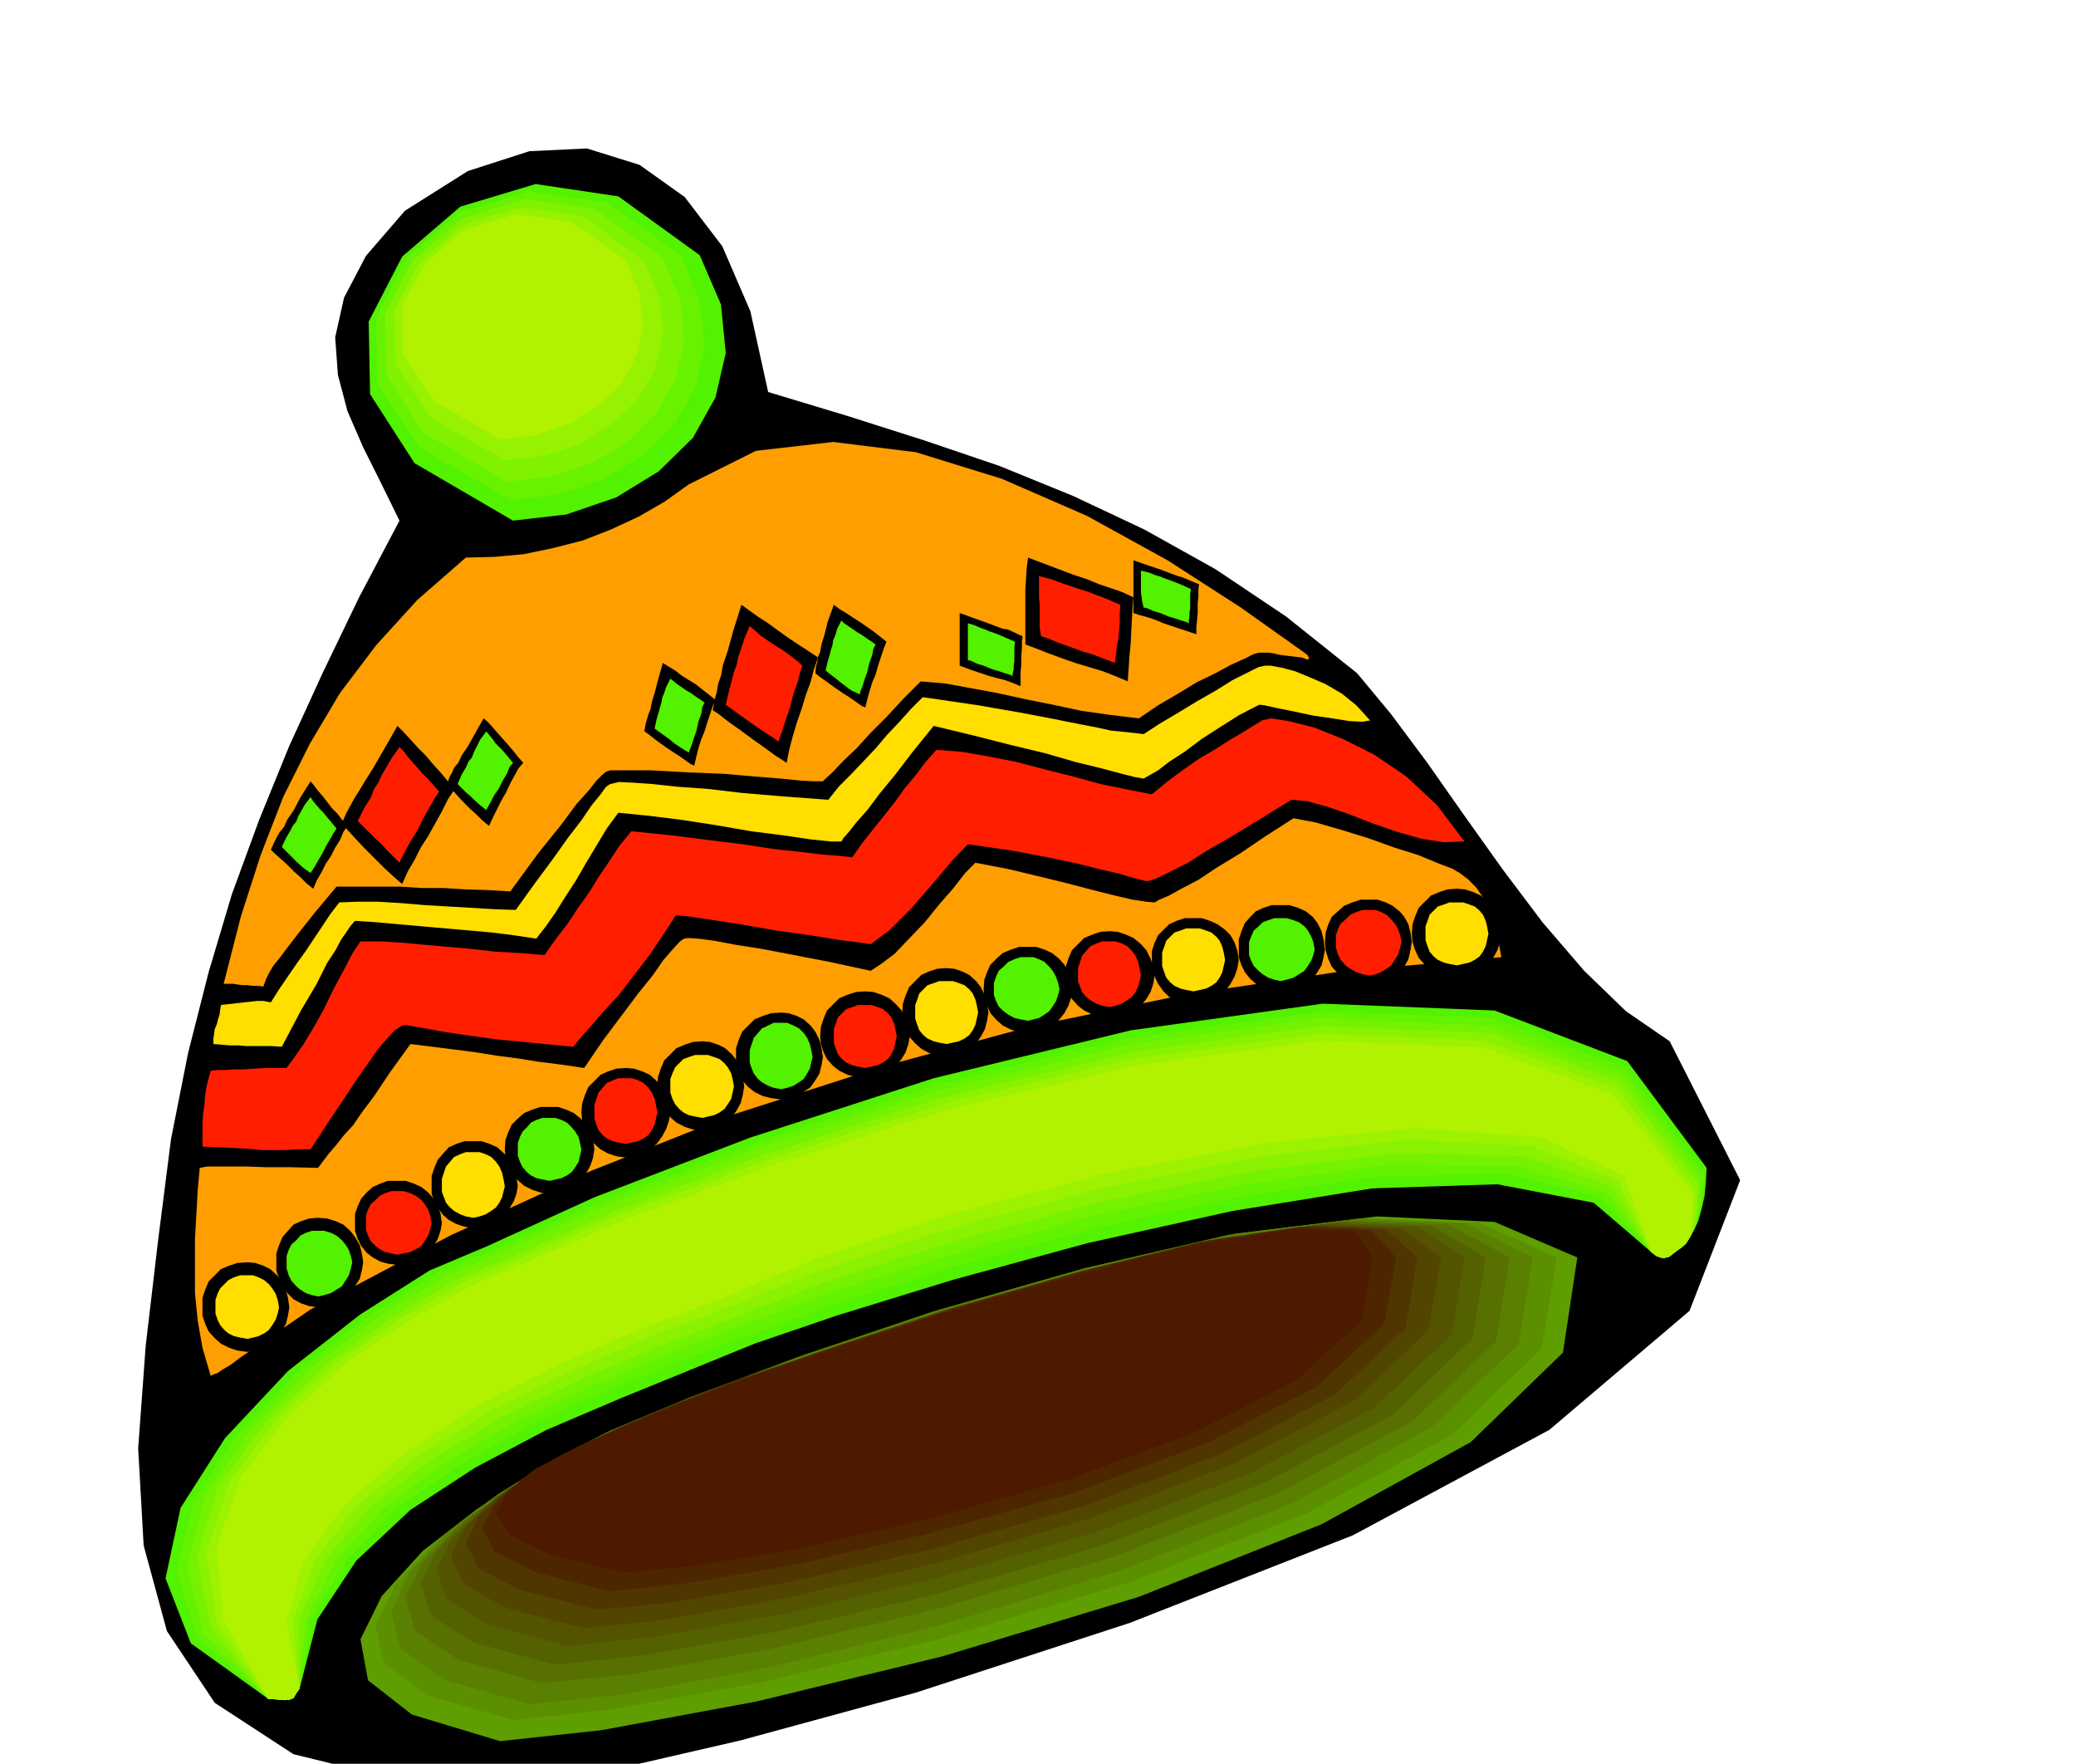 <svg xmlns="http://www.w3.org/2000/svg" width="490.455" height="416.634" fill-rule="evenodd" stroke-linecap="round" preserveAspectRatio="none" viewBox="0 0 3035 2578"><style>.brush1{fill:#000}.pen1{stroke:none}.brush12{fill:#52f200}.brush17{fill:#b0f200}.brush18{fill:#ff9e00}.brush19{fill:#ff1f00}.brush20{fill:#ffde00}</style><path d="m600 2606-171-42-115-75-70-105-34-125-8-142 11-150 18-153 19-149 25-126 30-118 34-114 40-109 44-108 49-107 53-110 59-112-27-55-26-52-23-53-14-53-4-55 13-58 32-61 57-66 92-58 90-29 84-4 77 24 66 47 55 72 41 95 26 118 116 35 113 36 109 37 108 44 104 49 104 58 103 69 104 83 49 59 53 71 54 77 57 80 58 77 61 71 61 59 64 44 103 203-74 191-205 174-287 154-326 128-313 102-257 70-152 35-76 7-58 6-45 5-35 4-30 2-26 2h-28l-32 1z" class="pen1 brush1"/><path d="m731 2545-129-39-64-50-11-60 31-63 60-66 79-61 86-56 82-43 120-53 171-66 205-70 224-64 222-51 206-25 172 8 121 52-21 139-135 131-218 120-267 106-287 87-272 66-227 42-148 16z" class="pen1" style="fill:#5e9e00"/><path d="m750 2514-126-36-63-47-12-55 29-60 58-62 77-59 85-53 82-43 117-50 168-63 201-68 219-62 216-50 199-25 164 7 112 50-22 133-131 126-211 114-258 101-278 83-263 64-220 40-143 15z" class="pen1" style="fill:#5c8f00"/><path d="m773 2491-124-36-64-46-13-53 26-57 55-59 75-56 82-51 82-42 115-48 166-62 198-66 214-61 210-49 192-24 154 7 100 50-21 127-127 121-203 111-250 98-267 81-253 62-211 39-136 14z" class="pen1" style="fill:#598000"/><path d="m792 2460-122-34-63-42-14-50 26-52 54-55 74-52 82-48 82-40 110-47 162-59 193-65 208-59 204-48 184-25 145 6 90 48-20 123-122 116-196 105-240 93-257 76-245 59-203 37-132 13z" class="pen1" style="fill:#577000"/><path d="m811 2433-119-32-62-40-15-46 24-49 51-51 71-50 81-46 81-39 108-45 159-57 189-63 204-58 198-47 176-24 136 6 79 46-19 118-117 112-189 100-230 89-248 73-235 55-196 35-127 13z" class="pen1" style="fill:#546100"/><path d="m830 2406-116-31-61-37-15-43 22-46 49-47 69-46 79-43 81-37 106-43 155-56 185-62 199-57 192-46 169-24 128 5 69 45-18 112-113 107-181 96-222 85-239 69-226 53-189 33-123 13z" class="pen1" style="fill:#545400"/><path d="m854 2380-116-30-61-36-18-40 21-42 46-44 68-43 78-41 81-36 103-41 151-54 181-60 194-55 185-45 162-23 119 5 59 43-19 107-108 102-175 92-213 81-228 66-216 50-179 32-115 12z" class="pen1" style="fill:#524500"/><path d="m873 2353-113-29-61-32-18-37 19-39 45-41 65-40 77-39 82-35 100-39 148-51 176-58 189-54 179-44 154-23 110 4 47 42-17 103-103 97-166 87-204 77-219 62-207 48-172 30-111 11z" class="pen1" style="fill:#4f3600"/><path d="m892 2326-110-28-59-30-18-34 17-35 42-38 63-37 75-36 82-35 96-37 145-49 173-56 183-53 174-43 147-22 101 4 38 41-17 97-99 92-160 82-195 73-210 59-197 46-165 28-106 11z" class="pen1" style="fill:#4d2600"/><path d="m911 2299-107-27-59-28-20-31 16-31 40-34 62-33 75-33 82-33 93-35 141-48 168-54 179-51 167-42 140-23 92 3 27 39-16 92-95 87-152 78-186 69-200 56-188 43-157 26-102 10z" class="pen1" style="fill:#4d1a00"/><path d="m392 2483-113-81-37-95 22-103 65-102 92-98 106-83 101-64 83-35 158-72 227-87 269-87 288-70 281-39 251 10 194 74 116 156-1 20-2 21-4 18-5 18-7 15-8 13-9 10-10 8-9 7-9 2-9-3-8-6-84-72-141-27-183 6-204 33-212 47-198 54-169 52-120 41-93 38-103 42-108 46-104 55-95 62-79 74-57 86-26 101-5 7-4 7-5 2-7 1-11-1-14-1z" class="pen1 brush12"/><path d="m392 2483-103-88-31-97 24-103 66-100 91-94 103-80 99-61 82-34 156-70 224-85 266-86 285-69 278-38 249 10 194 73 116 154-1 20-2 19-3 17-4 17-7 13-6 12-10 9-9 8-9 7-9 2-9-3-8-6-75-80-137-34-183 3-209 31-216 47-204 56-174 55-124 45-98 37-107 43-110 49-103 58-94 65-74 76-51 87-17 100-5 7-4 7-5 2-7 1-11-1-14-1z" class="pen1" style="fill:#63f200"/><path d="m392 2483-94-95-25-100 27-102 67-97 89-91 102-76 96-58 80-34 155-69 221-83 263-84 282-68 275-38 247 11 194 72 116 151-1 20-1 19-3 16-3 15-6 12-6 10-9 9-9 7-9 7-9 2-9-3-8-6-66-87-134-39-182-2-211 29-221 46-209 57-179 56-128 48-104 40-110 46-112 51-104 61-92 67-71 77-44 88-9 100-5 7-4 7-5 2-7 1-11-1-14-1z" class="pen1" style="fill:#75f200"/><path d="m392 2483-84-103-20-102 30-102 68-94 89-86 99-71 94-55 78-32 154-68 219-83 261-83 279-67 272-37 245 10 191 71 116 149-1 20-1 17-2 15-2 14-5 10-6 10-8 7-9 7-9 7-9 2-9-3-8-6-57-96-130-44-183-5-214 27-226 46-215 58-185 59-131 51-108 41-114 48-113 54-105 63-91 69-67 79-38 88 1 100-5 7-4 7-5 2-7 1-11-1-14-1z" class="pen1" style="fill:#8af200"/><path d="m392 2483-75-109-15-105 33-101 68-93 88-83 98-67 92-53 76-31 152-67 217-80 257-82 277-65 269-36 243 10 191 70 116 147-1 19v16l-1 14-2 12-4 9-5 8-8 7-9 7-9 7-9 2-9-3-8-6-49-104-126-51-183-9-216 25-231 46-220 59-189 61-135 54-112 42-118 51-116 57-106 66-90 72-63 81-32 89 10 99-5 7-4 7-5 2-7 1-11-1-14-1z" class="pen1" style="fill:#9cf200"/><path d="m392 2483-66-116-9-109 36-100 69-89 87-79 96-64 90-50 74-31 151-65 214-79 255-80 273-64 267-36 240 10 189 69 118 145-2 19v16l-1 12-1 11-4 7-3 8-7 6-9 6-9 7-9 2-9-3-8-6-40-112-123-56-183-13-219 22-236 45-226 60-195 64-139 59-118 44-121 53-118 59-105 69-87 75-60 83-25 89 19 97-5 7-4 7-5 2-7 1-11-1-14-1z" class="pen1 brush17"/><path d="m308 2011-12-41-7-40-4-40v-78l2-36 2-36 3-33 11-2h58l26 1h34l44 1 15-20 12-14 11-14 13-14 13-19 18-24 22-33 31-43 32 4 32 4 31 4 31 5 31 4 31 5 32 4 34 5 28-41 27-36 24-32 21-26 16-23 14-16 10-11 6-4 6-1 15 1 23 3 32 6 38 6 47 9 52 10 60 13 15-10 20-15 21-22 23-24 21-26 21-24 17-22 15-15 47 9 46 11 41 10 38 10 32 8 26 6 20 3 12 1 7-4 14-6 18-10 25-13 27-18 33-20 37-25 42-27 32 6 38 11 39 12 39 14 35 11 29 12 21 8 10 6 12 9 12 12 9 13 8 16 6 16 6 18 4 18 4 21-235 21-229 34-223 46-218 59-215 69-210 83-207 95-204 108-44 30-33 23-24 16-16 12-12 7-7 5-6 2-4 2z" class="pen1 brush18"/><path d="M296 1676v-33l1-16 2-13 1-14 2-12 3-12 3-11 9-1h12l13-1h15l15-1 16-1h31l11-15 14-20 15-25 15-27 14-29 14-26 13-25 12-18h30l32 2 32 3 34 3 34 3 35 4 36 2 36 3 17-24 17-22 15-23 16-22 14-23 15-22 15-23 18-22 59 6 55 7 49 6 45 7 38 4 33 4 25 2 19 2 14-20 15-19 16-20 16-20 15-21 16-19 15-20 16-18 38 3 40 7 40 8 42 11 40 10 40 11 39 8 36 7 23-19 23-17 23-16 24-14 20-13 19-11 16-10 13-8 13-3 26 4 36 9 43 17 46 23 47 32 45 42 40 53-30 1-33-5-35-10-35-12-36-14-32-11-29-8-23-2-47 29-41 25-35 20-28 18-24 12-18 9-13 5-6 1-8-2-12-3-20-6-26-6-36-9-43-9-53-10-63-9-23 24-21 25-20 23-18 21-18 18-15 15-15 11-12 9-14-2-31-4-44-7-50-7-52-9-45-7-34-5-15-1-17 26-20 30-23 30-23 30-23 25-20 23-15 17-9 11-62-6-52-5-43-6-33-5-27-5-18-3-11-2-4 1-11 7-11 12-13 15-14 20-17 24-19 29-23 34-26 40h-19l-18 1h-35l-20-2-20-1-22-1-24-1z" class="pen1 brush19"/><path d="M312 1526v-8l1-7 1-7 3-7 2-8 2-6 1-8 1-6 8-1 9-1 9-1 9-1 9-1 9-1h9l11 2 12-19 13-19 13-19 13-18 12-18 12-18 12-18 13-17 26-1h31l33 2 36 3 34 2 35 2 33 2 30 1 28-39 26-35 22-31 20-26 15-22 13-16 8-11 6-4 13-3 21 1 28 2 37 4 43 3 51 6 59 5 67 5 15-19 18-18 18-19 18-19 17-20 18-19 17-19 17-17 82 12 63 11 47 9 35 7 26 5 23 5 21 2 26 3 23-15 27-16 28-17 28-16 24-15 22-11 16-8 9-2h9l16 3 19 5 22 9 23 10 24 14 21 17 20 22-11 2-19-1-25-4-28-4-28-6-25-5-18-4-8-1-29 15-27 17-28 18-24 18-23 15-17 13-14 8-7 4-12-2-20-5-30-8-37-9-45-13-50-12-55-14-58-14-30 37-26 34-23 28-18 24-16 18-11 14-8 9-3 5h-15l-29-3-41-6-47-6-52-9-52-8-49-6-41-4-17 23-15 25-15 25-15 26-15 23-15 24-14 20-14 18-33-5-32-4-34-3-34-3-34-3-34-3-33-3-31-2-7 8-6 9-7 10-8 15-13 20-15 30-23 39-28 53-15-1h-37l-12-1h-12l-12-1-12-1z" class="pen1 brush20"/><path d="m327 1438 25-98 29-90 33-85 39-78 44-74 53-70 60-66 71-62 41-1 44-4 43-9 43-11 41-16 41-19 38-22 35-25 98-49 113-13 121 15 126 39 124 54 118 65 107 69 93 66 5 4 2 5-3 1-8-3-9-1-8-1-9-1-7-1-8-2-7-1h-14l-8 2-14 7-20 9-22 12-27 13-28 17-29 17-28 19-42-5-42-6-42-9-40-8-41-9-38-7-38-7-36-3-25 25-24 26-24 24-21 23-20 19-14 15-11 10-4 4h-12l-20-1-30-3-38-3-45-4-51-2-56-3h-59l-6 2-6 5-8 8-11 14-18 20-23 31-33 41-41 56-33-2-33-1-32-2h-31l-32-2h-93l-31 37-23 29-17 22-12 16-9 11-6 10-5 10-4 11-8-1h-7l-8-1h-7l-8-1-6-1h-14z" class="pen1 brush18"/><path d="m1649 996-19-8-18-7-20-6-20-6-20-7-19-7-18-7-16-6v-80l1-16 1-16 2-15 37 14 29 11 21 7 17 7 12 4 12 4 11 4 15 7-1 11-1 17-1 19-1 21-2 20-1 17-1 12v6z" class="pen1 brush1"/><path d="m1522 930-2-12v-34l-1-11v-31l19 5 16 6 12 4 12 4 10 3 13 5 16 6 21 9-1 13v13l-1 12-1 12-2 9-1 10-1 8-1 8-5-2-11-4-15-6-17-5-19-7-17-6-14-6-10-3z" class="pen1 brush19"/><path d="m1492 1003-12-5-11-4-12-3-11-3-12-4-12-4-11-4-8-3v-77l22 8 17 6 13 5 11 4 7 1 7 3 6 3 9 4-1 7v11l-1 11v13l-1 11v20z" class="pen1 brush1"/><path d="M1415 965v-54l10 3 9 4 6 2 7 3 6 2 8 3 9 4 14 6-1 7v22l-1 5v6l-1 5-1 5-4-2-7-2-9-3-10-3-12-5-10-3-8-4-5-1z" class="pen1 brush12"/><path d="m1749 927-12-4-12-4-12-4-12-4-12-5-12-4-11-3-9-3v-77l23 8 18 6 13 5 11 4 7 2 7 3 7 3 10 4-1 6v11l-1 11v14l-1 11-1 10v10z" class="pen1 brush1"/><path d="m1672 888-2-8-1-7-1-7v-32l12 3 10 4 7 2 7 3 6 2 8 3 10 4 13 6-1 7v22l-1 5v6l-1 5v5l-4-2-7-2-9-3-10-3-12-5-10-3-9-4-5-1z" class="pen1 brush12"/><path d="m588 1292 8-18 10-17 9-18 11-17 10-18 10-18 9-18 10-15-11-12-10-12-11-12-10-12-12-12-10-11-11-12-9-9-20 35-15 26-12 19-9 15-7 11-6 11-6 11-6 14 7 9 12 13 13 14 16 16 13 13 13 12 9 8 5 4z" class="pen1 brush1"/><path d="m642 1157-8-9-8-9-8-8-7-8-8-9-7-8-6-8-6-6-12 17-8 14-6 10-5 11-6 9-5 13-9 14-10 20 9 9 9 9 8 8 9 8 6 7 7 7 6 6 7 7 2-5 6-11 8-15 10-16 9-18 9-16 8-14 6-9z" class="pen1 brush19"/><path d="m715 1207 6-13 6-12 6-12 7-12 6-13 6-11 6-11 7-8-8-9-7-9-7-8-7-8-8-9-7-8-7-8-7-6-13 23-10 18-9 13-5 11-6 7-3 7-4 7-3 10 5 6 8 9 9 10 11 11 9 8 9 9 6 5 4 3z" class="pen1 brush1"/><path d="m750 1115-5-6-5-6-5-6-5-5-6-6-4-6-5-6-4-5-9 12-5 10-4 8-3 8-5 6-4 9-6 10-6 14 6 6 6 6 6 5 6 6 9 8 9 7 2-4 4-7 5-10 7-10 6-12 6-10 4-10 5-6z" class="pen1 brush12"/><path d="m458 1299 5-12 7-12 6-12 8-12 6-12 7-11 5-12 6-9-8-9-7-9-8-8-6-8-7-9-7-8-6-8-5-6-15 24-10 19-9 13-5 11-6 7-4 7-4 8-5 11 5 5 9 8 9 8 11 11 9 8 9 9 6 5 4 3z" class="pen1 brush1"/><path d="m492 1211-5-6-5-6-5-6-4-5-6-6-5-6-5-6-3-5-9 12-5 9-4 7-3 8-5 6-4 8-6 10-6 13 6 6 6 6 5 5 6 6 9 8 10 7 2-3 4-6 5-9 6-10 6-12 6-10 5-9 4-6z" class="pen1 brush12"/><path d="m1150 1115 4-20 5-19 6-20 7-20 6-20 7-19 5-19 6-17-15-10-14-9-15-10-14-10-15-11-14-9-14-10-11-8-12 38-8 29-7 21-3 16-4 11-2 12-3 11-3 16 9 6 14 11 17 12 19 14 17 12 15 11 11 7 6 4z" class="pen1 brush1"/><path d="m1173 973-9-8-9-7-11-8-10-6-12-8-10-7-9-8-7-6-8 19-5 16-4 11-2 11-4 10-3 12-4 15-5 21 11 8 11 8 10 7 11 8 9 6 9 6 8 5 8 6 2-6 4-11 5-16 6-17 5-20 6-17 4-15 3-9z" class="pen1 brush19"/><path d="m1015 1119 3-13 3-12 4-13 5-12 4-13 4-12 4-12 4-9-10-8-9-7-10-8-10-6-11-7-9-7-10-6-8-5-7 25-5 19-4 13-2 11-3 7-2 7-2 7-2 11 6 4 10 8 11 8 13 9 11 7 10 7 7 5 5 2z" class="pen1 brush1"/><path d="m1030 1027-7-5-6-4-7-5-7-4-7-5-6-4-6-5-4-3-6 12-3 9-3 7-1 7-2 6-2 8-3 10-3 14 7 5 7 5 7 5 7 6 6 4 6 4 5 3 5 3 1-3 3-7 3-10 4-11 3-14 4-11 2-11 3-6z" class="pen1 brush12"/><path d="m1265 1034 3-12 3-11 4-13 5-12 4-14 4-12 4-12 4-10-10-8-9-7-10-7-10-7-11-7-9-6-10-6-8-6-9 25-5 20-4 13-2 11-3 7-1 7-2 7-1 10 6 5 10 7 11 8 13 9 11 7 10 7 7 5 5 2z" class="pen1 brush1"/><path d="m1280 942-7-5-6-4-7-5-7-4-7-5-6-4-6-4-4-4-6 12-3 10-3 7-1 7-2 6-2 8-3 10-3 13 6 5 8 6 6 5 8 6 5 4 6 4 5 2 6 3 1-5 3-7 3-10 4-11 3-13 4-11 2-10 3-6zM750 761l-144-84-65-101-2-106 49-95 85-73 110-33 121 18 119 86 31 72 7 71-15 65-33 59-50 49-62 38-73 25-78 9z" class="pen1 brush12"/><path d="m746 731-133-77-61-93-2-97 45-87 78-67 102-30 111 16 110 77 27 68 7 65-14 61-30 54-46 44-56 35-66 23-72 8z" class="pen1" style="fill:#69f200"/><path d="m742 704-122-71-55-85-2-89 41-79 72-61 92-28 101 15 100 71 26 62 5 60-13 55-27 49-41 41-52 32-60 20-65 8z" class="pen1" style="fill:#80f200"/><path d="m738 673-109-63-50-76-3-80 37-71 64-55 84-25 91 13 90 65 22 55 5 53-11 50-25 44-37 36-46 29-54 18-58 7z" class="pen1" style="fill:#96f200"/><path d="m731 642-97-56-45-68-1-71 34-63 57-48 75-23 81 11 80 57 20 49 5 48-10 43-21 40-34 32-42 26-49 17-53 6z" class="pen1 brush17"/><path d="m362 1845 11 1 12 4 10 5 10 9 7 9 6 12 3 12 2 14-2 12-3 12-6 11-7 10-10 8-10 6-12 4-11 2-15-2-12-4-12-6-9-8-9-10-5-11-4-12v-26l4-12 5-12 9-9 9-9 12-5 12-4 15-1z" class="pen1 brush1"/><path d="M362 1864h8l8 3 8 4 7 6 5 6 5 8 3 9 2 11-2 9-3 9-5 8-5 7-7 5-8 4-8 2-8 2-11-2-9-2-8-4-6-5-6-7-4-8-3-9v-20l3-9 4-8 6-6 6-6 8-4 9-3h11z" class="pen1 brush20"/><path d="m465 1780 13 1 13 4 11 5 10 9 7 9 7 12 3 12 2 13-2 12-3 12-7 11-7 11-10 8-11 6-13 4-13 2-13-2-12-4-11-6-8-8-8-11-5-11-4-12v-25l4-12 5-12 8-9 8-9 11-5 12-4 13-1z" class="pen1 brush1"/><path d="M465 1799h9l10 3 8 4 8 7 5 6 5 8 3 9 2 9-2 9-3 10-5 8-5 8-8 5-8 5-10 3-9 2-9-2-9-3-8-5-6-5-7-8-4-8-3-10v-18l3-9 4-8 7-6 6-7 8-4 9-3h9z" class="pen1 brush12"/><path d="M581 1726h12l12 4 11 5 10 8 8 9 6 11 4 11 2 14-2 11-4 12-6 10-8 10-10 7-11 6-12 3-12 2-14-2-11-3-11-6-9-7-8-10-5-10-4-12v-25l4-11 5-11 8-9 9-8 11-5 11-4h14z" class="pen1 brush1"/><path d="M581 1741h9l10 3 8 4 8 6 5 6 5 8 3 9 2 11-2 9-3 9-5 8-5 7-8 5-8 4-10 2-9 2-9-2-9-2-8-4-6-5-7-7-4-8-3-9v-20l3-9 4-8 7-6 6-6 8-4 9-3h9z" class="pen1 brush19"/><path d="M692 1668h12l12 4 11 5 10 9 8 9 6 12 4 12 2 15-2 11-4 11-6 10-8 10-10 7-11 6-12 4-12 2-13-2-12-4-11-6-8-7-8-10-5-10-4-11v-26l4-12 5-12 8-9 8-9 11-5 12-4h13z" class="pen1 brush1"/><path d="M692 1684h9l9 3 8 4 7 7 5 7 4 9 2 9 2 11-2 8-2 8-4 8-5 7-7 5-8 5-9 3-9 2-11-2-8-3-9-5-6-5-6-7-3-8-3-8v-19l3-9 3-9 6-7 6-7 9-4 8-3h11z" class="pen1 brush20"/><path d="M804 1618h12l12 4 11 5 10 8 8 9 6 11 4 11 2 14-2 12-4 12-6 11-8 10-10 8-11 6-12 4-12 2-14-2-12-4-12-6-9-8-9-10-5-11-4-12-1-12 1-14 4-11 5-11 9-9 9-8 12-5 12-4h14z" class="pen1 brush1"/><path d="M804 1634h8l9 3 8 4 7 7 5 6 5 8 2 9 2 9-2 9-2 9-5 8-5 7-7 5-8 4-9 2-8 2-11-2-9-2-8-4-6-5-6-7-4-8-3-9v-18l3-9 4-8 6-6 6-7 8-4 9-3h11z" class="pen1 brush12"/><path d="m915 1561 12 1 12 4 11 5 10 9 8 9 6 12 4 12 2 13-2 12-4 12-6 11-8 11-10 8-11 6-12 4-12 2-14-2-12-4-11-6-9-8-9-11-5-11-4-12-1-12 1-13 4-12 5-12 9-9 9-9 11-5 12-4 14-1z" class="pen1 brush1"/><path d="M915 1576h9l9 3 8 4 7 7 5 7 4 9 2 9 2 11-2 9-2 9-4 8-5 7-7 5-8 4-9 2-9 2-11-2-8-2-9-4-6-5-6-7-3-8-3-9v-20l3-9 3-9 6-7 6-7 9-4 8-3h11z" class="pen1 brush19"/><path d="m1027 1522 11 1 12 4 10 5 10 9 7 9 6 12 3 12 2 14-2 12-3 12-6 11-7 10-10 8-10 6-12 4-11 2-14-2-12-4-12-6-9-8-9-10-5-11-4-12-1-12 1-14 4-12 5-12 9-9 9-9 12-5 12-4 14-1z" class="pen1 brush1"/><path d="M1027 1542h8l9 3 8 3 7 6 5 6 5 9 2 8 2 11-2 9-2 9-5 8-5 7-7 5-8 4-9 2-8 2-11-2-9-2-8-4-6-5-6-7-4-8-3-9v-20l3-8 4-9 6-6 6-6 8-3 9-3h11z" class="pen1 brush20"/><path d="m1142 1480 11 1 12 4 10 5 10 9 7 9 6 12 3 12 2 13-2 12-3 12-6 10-7 10-10 7-10 6-12 3-11 2-15-2-12-3-12-6-9-7-9-10-5-10-4-12v-25l4-12 5-12 9-9 9-9 12-5 12-4 15-1z" class="pen1 brush1"/><path d="M1142 1495h9l9 4 8 4 7 7 5 7 4 9 2 9 2 10-2 8-2 9-4 7-5 8-7 5-8 5-9 3-9 2-11-2-8-3-9-5-6-5-6-8-3-7-3-9v-18l3-9 3-9 6-7 6-7 9-4 8-4h11z" class="pen1 brush12"/><path d="m1384 1415 11 1 12 4 10 5 10 9 7 9 6 12 3 12 2 13-2 12-3 12-6 11-7 10-10 8-10 6-12 4-11 2-14-2-12-4-11-6-9-8-9-10-5-11-4-12-1-12 1-13 4-12 5-12 9-9 9-9 11-5 12-4 14-1z" class="pen1 brush1"/><path d="M1384 1434h9l9 3 8 3 7 6 5 6 4 9 2 8 2 11-2 9-2 9-4 8-5 7-7 5-8 4-9 2-9 2-11-2-8-2-9-4-6-5-6-7-3-8-3-9v-20l3-8 3-9 6-6 6-6 9-3 8-3h11z" class="pen1 brush20"/><path d="M1503 1384h12l12 4 11 5 10 8 8 9 6 11 4 11 2 14-2 12-4 12-6 11-8 10-10 8-11 6-12 4-12 2-13-2-12-4-12-6-9-8-9-10-5-11-4-12-1-12 1-14 4-11 5-11 9-9 9-8 12-5 12-4h13z" class="pen1 brush1"/><path d="M1503 1399h8l8 3 8 4 7 7 5 6 5 9 3 9 2 9-2 8-3 9-5 8-5 7-7 5-8 5-8 2-8 2-11-2-9-2-9-5-7-5-7-7-4-8-3-9v-17l3-9 4-9 7-6 7-7 9-4 9-3h11z" class="pen1 brush12"/><path d="m1622 1361 12 1 12 4 11 5 11 9 8 9 6 12 4 12 2 13-2 12-4 12-6 10-8 10-11 7-11 6-12 3-12 2-13-2-12-3-12-6-9-7-9-10-5-10-4-12-1-12 1-13 4-12 5-12 9-9 9-9 12-5 12-4 13-1z" class="pen1 brush1"/><path d="M1622 1376h9l9 3 8 4 7 7 5 7 4 9 2 9 2 11-2 8-2 8-4 8-5 7-7 5-8 5-9 3-9 2-11-2-8-3-9-5-6-5-6-7-3-8-3-8v-19l3-9 3-9 6-7 6-7 9-4 8-3h11z" class="pen1 brush19"/><path d="M1745 1342h12l12 4 11 5 11 8 8 8 6 11 4 12 2 13-2 12-4 12-6 11-8 11-11 8-11 6-12 4-12 2-13-2-12-4-11-6-8-8-8-11-5-11-4-12v-25l4-12 5-11 8-8 8-8 11-5 12-4h13z" class="pen1 brush1"/><path d="M1745 1357h9l9 3 8 3 7 6 5 6 4 9 2 8 2 11-2 9-2 9-4 8-5 7-7 5-8 4-9 2-9 2-11-2-8-2-9-4-6-5-6-7-3-8-3-9v-20l3-8 3-9 6-6 6-6 9-3 8-3h11z" class="pen1 brush20"/><path d="M1872 1323h13l13 4 11 5 10 8 7 9 6 12 3 12 2 15-2 11-3 12-6 10-7 10-10 7-11 6-13 3-13 2-13-2-12-3-11-6-8-7-8-10-5-10-4-12v-26l4-12 5-12 8-9 8-8 11-5 12-4h13z" class="pen1 brush1"/><path d="M1872 1342h9l10 3 8 3 8 6 5 6 5 9 3 8 2 11-2 8-3 8-5 8-5 7-8 5-8 5-10 3-9 2-9-2-9-3-8-5-6-5-7-7-4-8-3-8v-19l3-8 4-9 7-6 6-6 8-3 9-3h9z" class="pen1 brush12"/><path d="M2003 1315h11l12 4 10 5 10 8 7 8 6 11 3 12 2 13-2 13-3 13-6 11-7 10-10 7-10 7-12 3-11 2-14-2-12-3-12-7-9-7-9-10-5-11-4-13-1-13 1-13 4-12 5-11 9-8 9-8 12-5 12-4h14z" class="pen1 brush1"/><path d="M2003 1330h8l8 3 8 4 7 7 5 6 5 8 3 9 2 9-2 9-3 10-5 8-5 8-7 5-8 5-8 3-8 2-11-2-9-3-9-5-7-5-7-8-4-8-3-10v-18l3-9 4-8 7-6 7-7 9-4 9-3h11z" class="pen1 brush19"/><path d="m2130 1299 12 1 12 4 11 5 10 9 8 9 6 12 4 12 2 14-2 12-4 12-6 11-8 10-10 8-11 6-12 4-12 2-14-2-12-4-12-6-9-8-9-10-5-11-4-12-1-12 1-14 4-12 5-12 9-9 9-9 12-5 12-4 14-1z" class="pen1 brush1"/><path d="M2130 1319h9l9 3 8 3 7 6 5 6 4 9 2 8 2 11-2 9-2 9-4 8-5 7-7 5-8 4-9 2-9 2-11-2-8-2-9-4-6-5-6-7-3-8-3-9v-20l3-8 3-9 6-6 6-6 9-3 8-3h11z" class="pen1 brush20"/><path d="m1265 1449 12 1 12 4 11 5 10 9 8 9 6 12 4 12 2 14-2 11-4 12-6 10-8 10-10 7-11 6-12 3-12 2-14-2-12-3-12-6-9-7-9-10-5-10-4-12-1-11 1-14 4-12 5-12 9-9 9-9 12-5 12-4 14-1z" class="pen1 brush1"/><path d="M1265 1469h9l9 3 8 3 7 6 5 6 4 9 2 8 2 11-2 9-2 9-4 8-5 7-7 5-8 4-9 2-9 2-11-2-8-2-9-4-6-5-6-7-3-8-3-9v-20l3-8 3-9 6-6 6-6 9-3 8-3h11z" class="pen1 brush19"/></svg>
